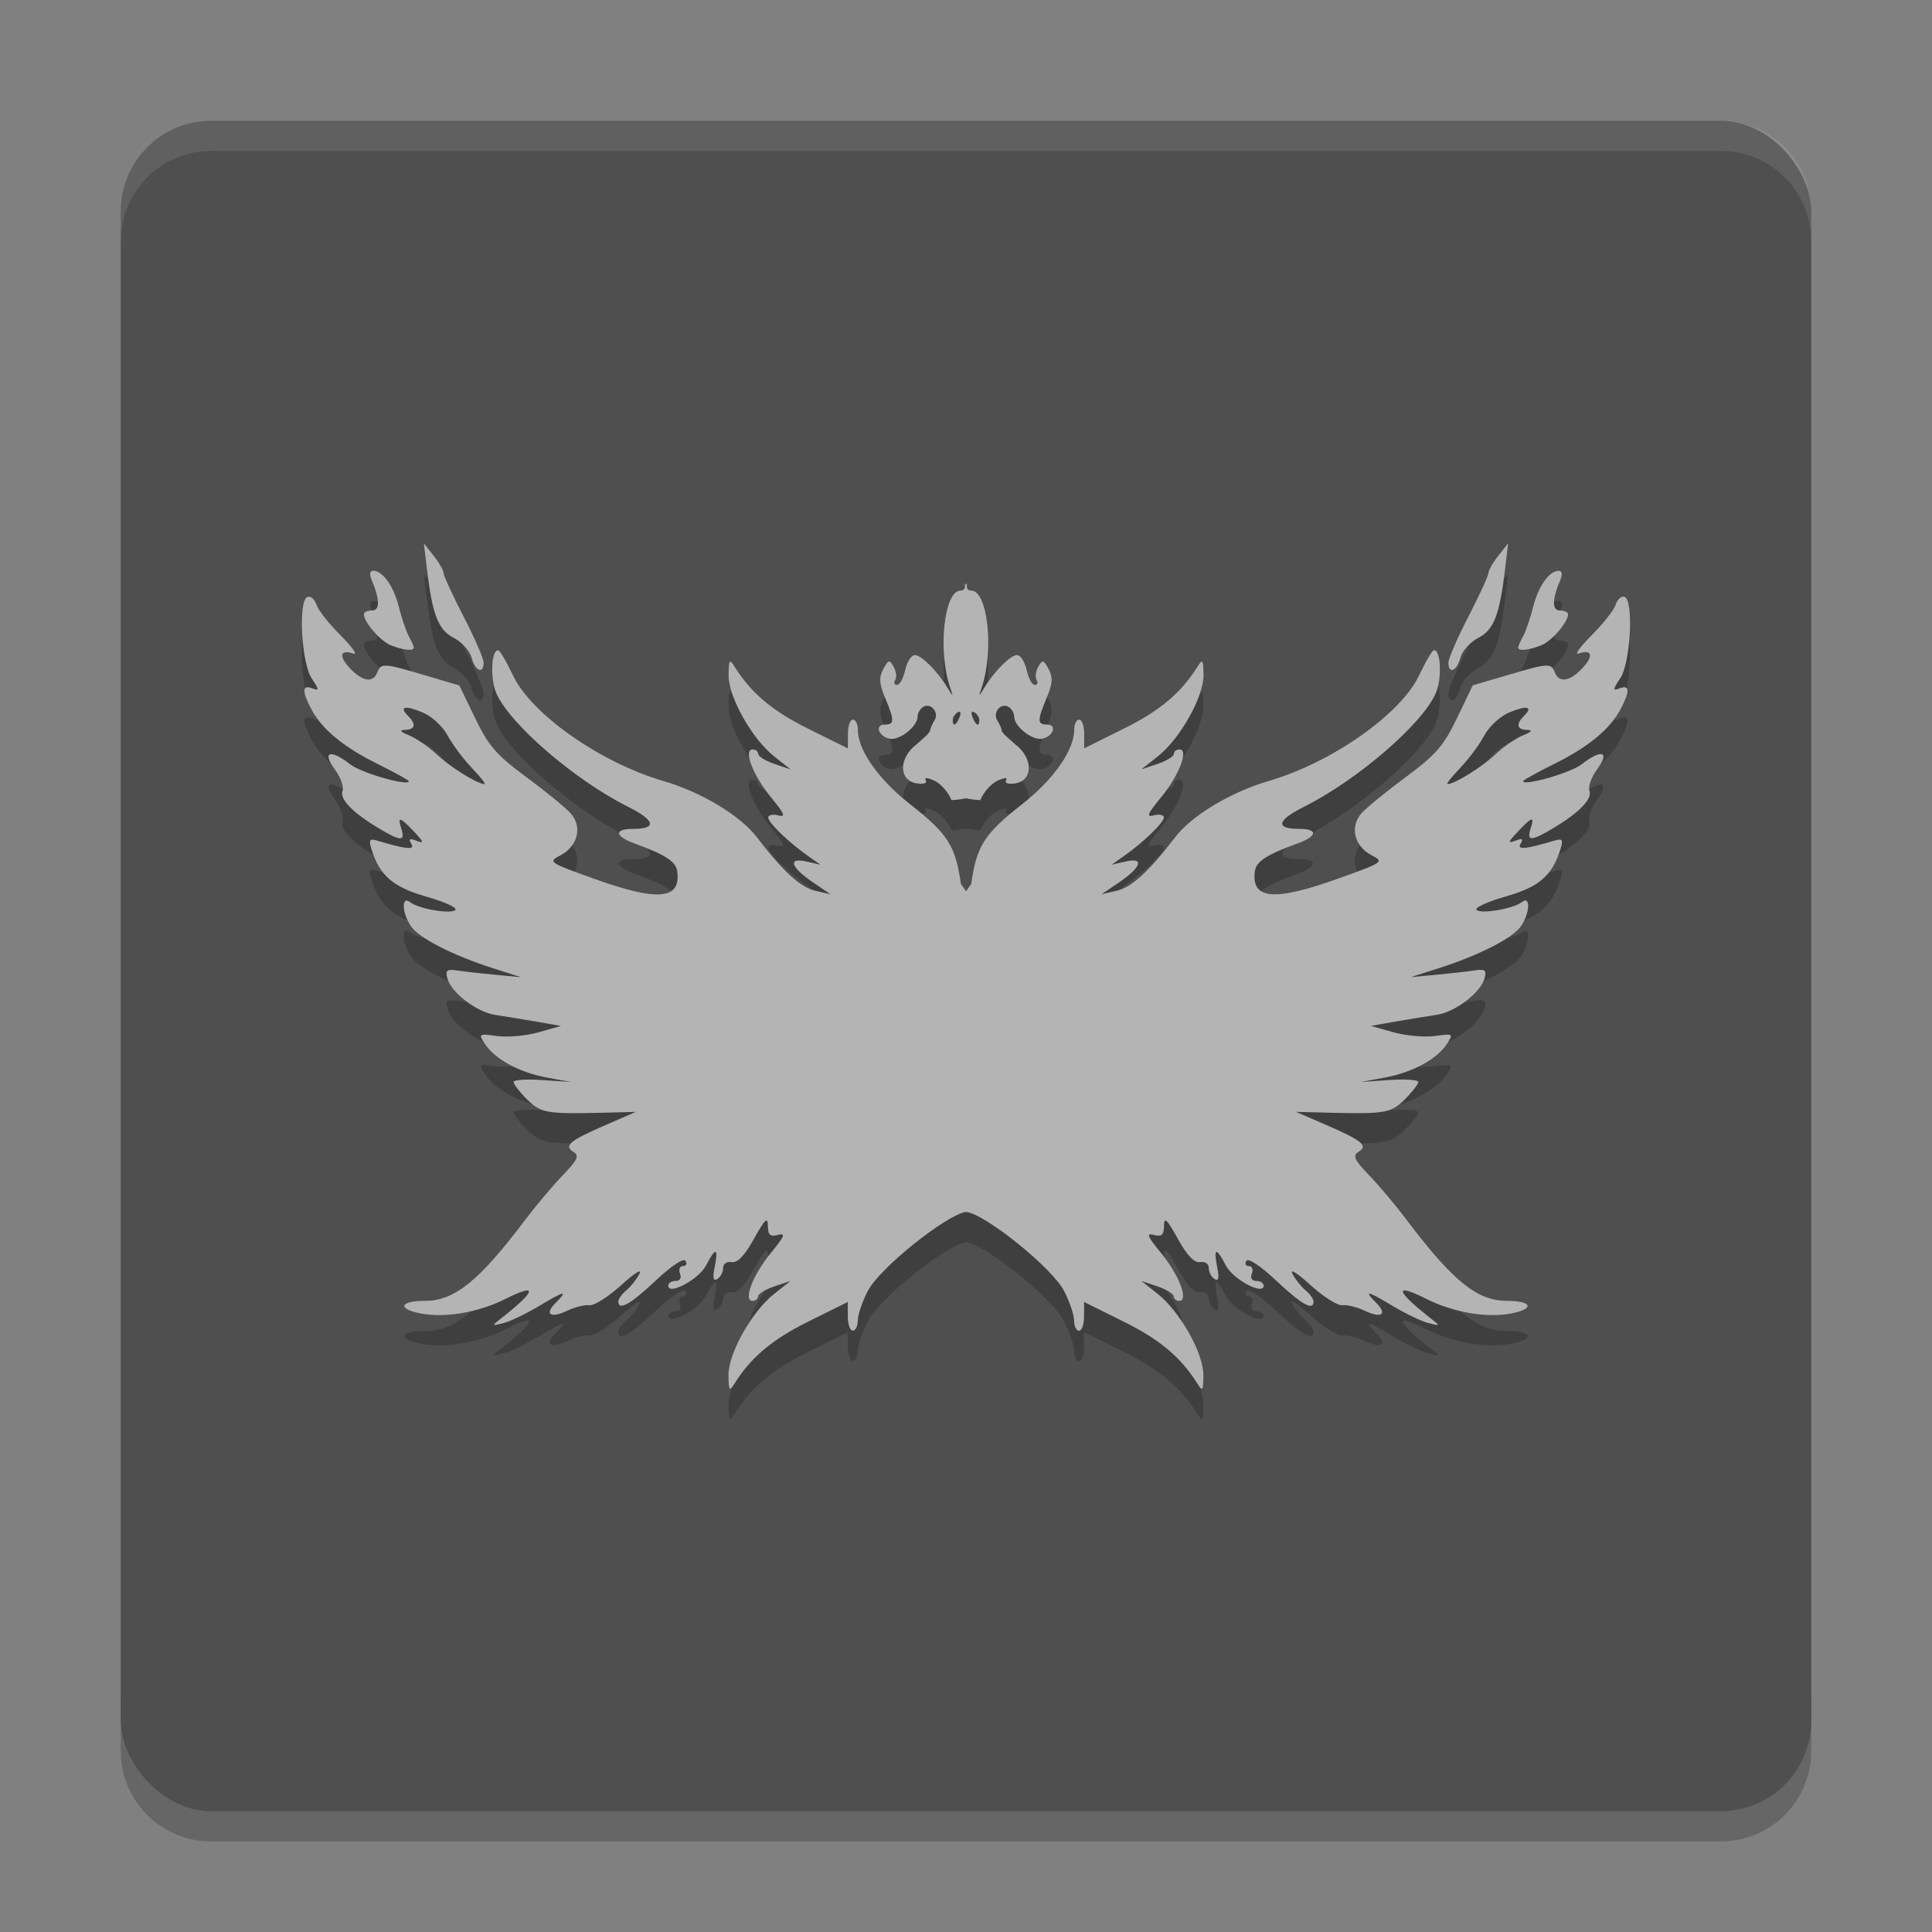 <svg xmlns="http://www.w3.org/2000/svg" width="64" height="64" version="1">
 <rect width="100%" height="100%" fill="#808080" stroke="none"/>
 <path style="opacity:0.2" d="m 4,56 0,2 c 0,1.662 1.338,3 3,3 l 50,0 c 1.662,0 3,-1.338 3,-3 l 0,-2 c 0,1.662 -1.338,3 -3,3 L 7,59 C 5.338,59 4,57.662 4,56 Z"/>
 <rect style="fill:#4f4f4f" width="56" height="56" x="4" y="4" rx="3" ry="3"/>
 <path style="opacity:0.2" d="m 14.041,19 0.099,0.824 c 0.182,1.542 0.373,2.039 0.892,2.307 0.267,0.139 0.534,0.434 0.592,0.659 0.112,0.441 0.397,0.557 0.397,0.161 0,-0.134 -0.298,-0.819 -0.661,-1.522 -0.364,-0.704 -0.662,-1.352 -0.665,-1.442 -0.002,-0.09 -0.149,-0.35 -0.327,-0.576 z m 35.918,0 -0.327,0.412 c -0.179,0.226 -0.325,0.485 -0.327,0.576 -0.003,0.09 -0.301,0.739 -0.664,1.441 -0.363,0.703 -0.661,1.387 -0.661,1.522 0,0.396 0.285,0.28 0.397,-0.161 0.057,-0.225 0.324,-0.521 0.592,-0.659 0.519,-0.267 0.71,-0.765 0.892,-2.307 z m -37.604,0.908 c -0.099,0 -0.12,0.12 -0.05,0.286 0.28,0.664 0.287,1.029 0.017,1.029 -0.147,0 -0.268,0.055 -0.268,0.125 0,0.259 0.543,0.887 0.886,1.026 0.409,0.164 0.767,0.203 0.767,0.08 0,-0.046 -0.073,-0.216 -0.162,-0.373 -0.089,-0.157 -0.238,-0.597 -0.334,-0.978 -0.174,-0.694 -0.536,-1.197 -0.856,-1.197 z m 39.288,0 c -0.32,0 -0.682,0.503 -0.856,1.197 -0.095,0.381 -0.245,0.821 -0.334,0.978 -0.089,0.157 -0.162,0.327 -0.162,0.373 0,0.122 0.361,0.084 0.77,-0.08 0.343,-0.139 0.883,-0.767 0.883,-1.026 0,-0.07 -0.121,-0.125 -0.268,-0.125 -0.27,0 -0.264,-0.365 0.017,-1.029 0.07,-0.167 0.05,-0.286 -0.05,-0.286 z m -19.697,0.409 c 0.056,0.144 0.004,0.248 -0.126,0.248 -0.546,0 -0.76,1.977 -0.347,3.207 0.11,0.329 0.108,0.329 -0.093,0 -0.332,-0.546 -0.859,-1.071 -1.078,-1.071 -0.113,0 -0.257,0.224 -0.317,0.495 -0.06,0.272 -0.179,0.495 -0.268,0.495 -0.089,0 -0.119,-0.074 -0.063,-0.164 0.056,-0.09 0.035,-0.287 -0.05,-0.438 -0.139,-0.246 -0.174,-0.239 -0.344,0.077 -0.147,0.274 -0.137,0.481 0.059,0.949 0.317,0.755 0.316,0.888 -0.01,0.888 -0.345,0 -0.205,0.398 0.165,0.47 0.326,0.063 0.922,-0.41 0.922,-0.73 0,-0.116 0.083,-0.261 0.182,-0.322 0.258,-0.159 0.545,0.183 0.377,0.447 -0.077,0.121 -0.141,0.268 -0.142,0.328 -0.001,0.06 -0.211,0.273 -0.466,0.473 -0.59,0.462 -0.572,1.199 0.03,1.284 0.227,0.032 0.346,-0.011 0.288,-0.106 -0.059,-0.094 0.065,-0.09 0.291,0.016 0.214,0.101 0.466,0.391 0.562,0.643 0.169,-0.007 0.328,-0.028 0.479,-0.061 0.152,0.033 0.31,0.054 0.479,0.061 0.096,-0.252 0.351,-0.543 0.565,-0.643 0.226,-0.106 0.346,-0.111 0.288,-0.016 -0.059,0.095 0.064,0.138 0.291,0.106 0.602,-0.085 0.617,-0.821 0.026,-1.284 -0.255,-0.2 -0.465,-0.413 -0.466,-0.473 -0.001,-0.06 -0.065,-0.207 -0.142,-0.328 -0.168,-0.265 0.119,-0.606 0.377,-0.447 0.099,0.061 0.182,0.205 0.182,0.322 0,0.32 0.596,0.793 0.922,0.73 0.37,-0.071 0.51,-0.47 0.165,-0.47 -0.325,0 -0.327,-0.133 -0.01,-0.888 0.196,-0.468 0.21,-0.675 0.063,-0.949 -0.17,-0.316 -0.205,-0.324 -0.344,-0.077 -0.085,0.151 -0.109,0.348 -0.053,0.438 0.056,0.09 0.026,0.164 -0.063,0.164 -0.089,0 -0.208,-0.224 -0.268,-0.495 -0.06,-0.272 -0.204,-0.495 -0.317,-0.495 -0.219,0 -0.745,0.526 -1.078,1.071 -0.2,0.329 -0.203,0.329 -0.093,0 0.413,-1.23 0.199,-3.207 -0.347,-3.207 -0.13,0 -0.181,-0.104 -0.126,-0.248 -0.018,0.02 -0.035,0.041 -0.053,0.061 -0.018,-0.02 -0.034,-0.041 -0.053,-0.061 z m -21.762,0.46 c -0.31,0.108 -0.204,2.172 0.139,2.693 0.256,0.389 0.256,0.423 0.017,0.331 -0.33,-0.126 -0.339,0.098 -0.033,0.682 0.353,0.672 1.061,1.259 2.205,1.827 0.568,0.282 1.031,0.537 1.031,0.569 0,0.178 -1.575,-0.272 -1.934,-0.553 -0.657,-0.516 -0.956,-0.432 -0.526,0.148 0.197,0.265 0.316,0.594 0.264,0.727 -0.104,0.27 0.34,0.725 1.206,1.242 0.722,0.432 0.877,0.437 0.744,0.019 -0.138,-0.433 -0.058,-0.416 0.42,0.09 0.329,0.348 0.341,0.401 0.083,0.302 -0.234,-0.089 -0.276,-0.065 -0.175,0.097 0.133,0.214 -0.152,0.188 -1.13,-0.103 -0.257,-0.076 -0.286,-0.029 -0.185,0.296 0.269,0.862 0.712,1.243 1.798,1.554 0.586,0.167 1.027,0.364 0.982,0.438 -0.101,0.163 -1.217,-0.021 -1.504,-0.248 -0.299,-0.236 -0.271,0.37 0.036,0.807 0.275,0.391 1.389,0.958 2.73,1.387 l 0.909,0.29 -0.826,-0.078 c -0.455,-0.042 -1.022,-0.104 -1.263,-0.14 -0.367,-0.056 -0.425,-0.018 -0.354,0.254 0.124,0.472 0.966,1.119 1.58,1.213 0.293,0.045 0.904,0.143 1.359,0.222 l 0.826,0.145 -0.74,0.209 c -0.407,0.116 -1.027,0.172 -1.375,0.125 -0.618,-0.083 -0.627,-0.077 -0.397,0.27 0.334,0.504 1.134,0.937 2.053,1.107 l 0.79,0.145 -0.952,-0.064 c -0.523,-0.036 -0.949,-0.007 -0.949,0.064 0,0.072 0.197,0.328 0.436,0.566 0.464,0.462 0.649,0.496 2.456,0.454 l 1.157,-0.029 -0.992,0.431 c -1.204,0.523 -1.405,0.691 -1.074,0.894 0.202,0.124 0.139,0.262 -0.354,0.775 -0.329,0.343 -0.879,0.992 -1.22,1.444 -1.544,2.052 -2.357,2.715 -3.339,2.715 -0.852,0 -0.936,0.271 -0.129,0.421 0.808,0.151 1.909,-0.04 2.8,-0.489 1.081,-0.545 1.013,-0.264 -0.155,0.65 -0.322,0.251 -0.319,0.256 0.083,0.154 0.227,-0.058 0.768,-0.319 1.2,-0.579 0.827,-0.498 0.957,-0.52 0.516,-0.08 -0.373,0.372 -0.155,0.513 0.39,0.251 0.25,-0.12 0.585,-0.204 0.74,-0.183 0.156,0.02 0.631,-0.283 1.058,-0.672 0.437,-0.399 0.697,-0.556 0.595,-0.364 -0.1,0.188 -0.302,0.437 -0.443,0.553 -0.141,0.117 -0.255,0.278 -0.255,0.357 0,0.322 0.395,0.104 1.233,-0.685 0.52,-0.49 0.928,-0.762 0.992,-0.659 0.059,0.096 0.02,0.174 -0.086,0.174 -0.106,0 -0.148,0.112 -0.096,0.248 0.058,0.15 -9.02e-4,0.244 -0.149,0.244 -0.133,0 -0.241,0.072 -0.241,0.158 0,0.33 1.012,-0.209 1.249,-0.666 0.321,-0.618 0.421,-0.605 0.291,0.042 -0.075,0.371 -0.051,0.486 0.086,0.402 0.105,-0.065 0.192,-0.229 0.192,-0.364 0,-0.14 0.122,-0.224 0.284,-0.196 0.194,0.033 0.429,-0.214 0.74,-0.775 0.36,-0.65 0.457,-0.739 0.459,-0.431 0.003,0.307 0.072,0.373 0.331,0.306 0.267,-0.07 0.227,0.038 -0.231,0.595 -0.597,0.725 -0.927,1.589 -0.608,1.589 0.101,0 0.182,-0.066 0.182,-0.148 0,-0.082 0.243,-0.231 0.539,-0.331 l 0.535,-0.18 -0.542,0.428 c -0.74,0.585 -1.521,1.98 -1.511,2.699 l 0,0.003 c 0.007,0.512 0.03,0.539 0.205,0.261 0.547,-0.87 1.249,-1.457 2.439,-2.046 l 1.309,-0.65 0,0.476 c 0,0.262 0.074,0.476 0.165,0.476 0.091,0 0.165,-0.15 0.165,-0.335 0,-0.185 0.148,-0.622 0.327,-0.972 0.401,-0.782 2.625,-2.54 3.256,-2.628 0.604,0.046 2.85,1.837 3.256,2.628 0.179,0.35 0.327,0.787 0.327,0.972 0,0.185 0.074,0.338 0.165,0.338 0.091,0 0.165,-0.217 0.165,-0.479 l 0,-0.476 1.309,0.65 c 1.19,0.589 1.893,1.176 2.439,2.046 0.175,0.279 0.198,0.252 0.205,-0.261 l 0,-0.003 c 0.01,-0.719 -0.77,-2.11 -1.511,-2.696 l -0.542,-0.431 0.535,0.18 c 0.295,0.1 0.539,0.25 0.539,0.331 0,0.082 0.081,0.148 0.182,0.148 0.319,0 -0.011,-0.865 -0.608,-1.589 -0.458,-0.557 -0.499,-0.665 -0.231,-0.595 0.259,0.067 0.328,0.001 0.331,-0.306 0.003,-0.308 0.099,-0.216 0.459,0.434 0.311,0.561 0.547,0.805 0.74,0.772 0.163,-0.028 0.284,0.056 0.284,0.196 0,0.134 0.087,0.299 0.192,0.364 0.137,0.084 0.16,-0.031 0.086,-0.402 -0.13,-0.647 -0.03,-0.66 0.291,-0.042 0.237,0.457 1.249,0.996 1.249,0.666 0,-0.086 -0.108,-0.158 -0.241,-0.158 -0.148,0 -0.207,-0.094 -0.149,-0.244 0.052,-0.136 0.01,-0.248 -0.096,-0.248 -0.106,0 -0.145,-0.078 -0.086,-0.174 0.063,-0.102 0.472,0.17 0.992,0.659 0.838,0.789 1.233,1.011 1.233,0.688 0,-0.079 -0.113,-0.244 -0.255,-0.36 -0.141,-0.117 -0.343,-0.365 -0.443,-0.553 -0.102,-0.193 0.158,-0.032 0.595,0.367 0.427,0.39 0.902,0.69 1.058,0.669 0.156,-0.02 0.49,0.063 0.74,0.183 0.545,0.262 0.763,0.121 0.39,-0.251 -0.441,-0.439 -0.311,-0.418 0.516,0.08 0.432,0.26 0.973,0.521 1.2,0.579 0.402,0.102 0.404,0.097 0.083,-0.154 -1.169,-0.914 -1.237,-1.195 -0.155,-0.65 0.891,0.449 1.992,0.64 2.8,0.489 0.807,-0.151 0.723,-0.421 -0.129,-0.421 -0.981,2e-6 -1.794,-0.66 -3.339,-2.712 -0.341,-0.453 -0.89,-1.105 -1.22,-1.448 -0.493,-0.514 -0.556,-0.651 -0.354,-0.775 0.331,-0.204 0.13,-0.372 -1.074,-0.894 l -0.992,-0.431 1.157,0.029 c 1.807,0.043 1.992,0.008 2.456,-0.454 0.24,-0.239 0.436,-0.495 0.436,-0.566 0,-0.072 -0.426,-0.1 -0.949,-0.064 l -0.952,0.064 0.79,-0.145 c 0.919,-0.17 1.718,-0.603 2.053,-1.107 0.231,-0.347 0.222,-0.353 -0.397,-0.27 -0.348,0.047 -0.968,-0.01 -1.375,-0.125 l -0.74,-0.209 0.826,-0.145 c 0.455,-0.079 1.066,-0.177 1.359,-0.222 0.614,-0.094 1.456,-0.741 1.58,-1.213 0.071,-0.272 0.014,-0.31 -0.354,-0.254 -0.24,0.037 -0.808,0.1 -1.263,0.142 l -0.826,0.077 0.909,-0.29 c 1.341,-0.428 2.455,-0.996 2.73,-1.387 0.308,-0.438 0.335,-1.043 0.036,-0.807 -0.287,0.226 -1.403,0.411 -1.504,0.248 -0.046,-0.073 0.395,-0.271 0.982,-0.438 1.087,-0.31 1.529,-0.688 1.798,-1.551 0.101,-0.325 0.071,-0.375 -0.185,-0.299 -0.979,0.291 -1.263,0.317 -1.13,0.103 0.1,-0.162 0.058,-0.186 -0.175,-0.097 -0.259,0.099 -0.246,0.046 0.083,-0.302 0.478,-0.506 0.558,-0.523 0.42,-0.09 -0.133,0.418 0.022,0.412 0.744,-0.019 0.866,-0.517 1.31,-0.972 1.206,-1.242 -0.051,-0.133 0.068,-0.462 0.264,-0.727 0.43,-0.58 0.132,-0.664 -0.526,-0.148 -0.359,0.281 -1.934,0.731 -1.934,0.553 0,-0.032 0.463,-0.287 1.031,-0.569 1.144,-0.569 1.852,-1.155 2.205,-1.827 0.306,-0.584 0.297,-0.805 -0.033,-0.679 -0.239,0.091 -0.239,0.054 0.017,-0.335 0.343,-0.521 0.449,-2.585 0.139,-2.693 -0.106,-0.037 -0.237,0.081 -0.294,0.261 -0.057,0.179 -0.418,0.636 -0.8,1.017 -0.382,0.38 -0.573,0.649 -0.423,0.598 0.446,-0.151 0.502,0.083 0.116,0.492 -0.414,0.439 -0.768,0.492 -0.906,0.135 -0.123,-0.318 -0.216,-0.311 -1.58,0.093 l -1.14,0.335 -0.522,1.084 c -0.438,0.913 -0.698,1.216 -1.682,1.943 -0.642,0.474 -1.308,1.017 -1.478,1.206 -0.401,0.446 -0.247,1.095 0.331,1.396 0.42,0.219 0.395,0.233 -1.097,0.769 -2.132,0.765 -2.893,0.7 -2.77,-0.241 0.042,-0.323 0.393,-0.548 1.408,-0.917 0.669,-0.243 0.696,-0.486 0.053,-0.486 -0.794,0 -0.732,-0.282 0.159,-0.727 1.785,-0.893 3.952,-2.765 4.38,-3.783 0.202,-0.482 0.158,-1.423 -0.066,-1.409 -0.058,0.004 -0.279,0.38 -0.493,0.833 -0.605,1.284 -2.889,2.889 -4.981,3.5 -1.253,0.366 -2.542,1.137 -3.094,1.856 -0.878,1.145 -1.453,1.672 -1.947,1.782 l -0.496,0.113 0.565,-0.383 c 0.752,-0.509 0.864,-0.845 0.235,-0.701 l -0.469,0.106 0.413,-0.29 c 0.641,-0.449 1.319,-1.108 1.319,-1.277 0,-0.084 -0.147,-0.115 -0.327,-0.068 -0.267,0.07 -0.224,-0.041 0.235,-0.598 0.596,-0.724 0.927,-1.586 0.608,-1.586 -0.101,0 -0.185,0.066 -0.185,0.148 0,0.082 -0.24,0.231 -0.535,0.331 l -0.539,0.18 0.545,-0.431 c 0.74,-0.585 1.521,-1.977 1.511,-2.696 -0.007,-0.512 -0.03,-0.543 -0.205,-0.264 -0.547,0.87 -1.249,1.457 -2.439,2.046 l -1.309,0.65 0,-0.476 c 0,-0.262 -0.074,-0.476 -0.165,-0.476 -0.091,0 -0.165,0.15 -0.165,0.335 0,0.679 -0.684,1.653 -1.745,2.484 -1.229,0.961 -1.495,1.376 -1.666,2.625 l -0.172,0.244 -0.172,-0.244 c -0.171,-1.248 -0.434,-1.663 -1.663,-2.625 -1.061,-0.83 -1.749,-1.802 -1.749,-2.48 0,-0.185 -0.074,-0.338 -0.165,-0.338 -0.091,0 -0.165,0.217 -0.165,0.479 l 0,0.476 -1.309,-0.65 c -1.19,-0.589 -1.893,-1.179 -2.439,-2.049 -0.175,-0.279 -0.198,-0.249 -0.205,0.264 -0.01,0.719 0.77,2.114 1.511,2.699 l 0.545,0.431 -0.539,-0.183 c -0.295,-0.1 -0.535,-0.25 -0.535,-0.331 0,-0.082 -0.084,-0.148 -0.185,-0.148 -0.319,0 0.012,0.862 0.608,1.586 0.458,0.557 0.502,0.668 0.235,0.598 -0.181,-0.047 -0.327,-0.013 -0.327,0.071 0,0.169 0.678,0.825 1.319,1.274 l 0.413,0.29 -0.469,-0.106 c -0.63,-0.143 -0.518,0.192 0.235,0.701 l 0.565,0.383 -0.496,-0.113 c -0.492,-0.114 -1.066,-0.638 -1.944,-1.784 -0.552,-0.718 -1.842,-1.494 -3.094,-1.858 -2.093,-0.612 -4.377,-2.218 -4.982,-3.502 -0.214,-0.452 -0.435,-0.826 -0.492,-0.828 -0.224,-0.015 -0.269,0.923 -0.066,1.406 0.427,1.018 2.594,2.89 4.38,3.783 0.891,0.445 0.952,0.727 0.159,0.727 -0.643,0 -0.616,0.243 0.053,0.486 1.015,0.369 1.366,0.597 1.408,0.92 0.123,0.941 -0.638,1.007 -2.77,0.241 -1.492,-0.536 -1.518,-0.553 -1.097,-0.772 0.578,-0.301 0.732,-0.95 0.331,-1.396 -0.17,-0.189 -0.836,-0.732 -1.478,-1.206 -0.984,-0.728 -1.244,-1.03 -1.682,-1.944 l -0.522,-1.08 -1.14,-0.338 c -1.364,-0.404 -1.457,-0.412 -1.58,-0.094 -0.137,0.356 -0.488,0.304 -0.902,-0.134 -0.386,-0.41 -0.333,-0.64 0.112,-0.49 0.15,0.051 -0.041,-0.221 -0.423,-0.602 -0.382,-0.38 -0.743,-0.837 -0.8,-1.017 -0.057,-0.18 -0.188,-0.297 -0.294,-0.261 z m 3.239,3.674 c 0.088,-0.02 0.285,0.028 0.578,0.151 0.303,0.127 0.667,0.463 0.826,0.762 0.157,0.295 0.52,0.781 0.807,1.078 l 0,0.003 c 0.286,0.297 0.472,0.534 0.413,0.531 -0.258,-0.016 -1.138,-0.567 -1.593,-0.994 -0.273,-0.256 -0.685,-0.534 -0.912,-0.624 -0.288,-0.114 -0.324,-0.17 -0.122,-0.177 0.336,-0.012 0.374,-0.19 0.096,-0.466 C 13.361,24.56 13.336,24.47 13.424,24.45 Z m 37.156,0 c 0.088,0.02 0.063,0.109 -0.093,0.264 -0.278,0.277 -0.24,0.454 0.096,0.466 0.202,0.007 0.163,0.063 -0.126,0.177 -0.227,0.09 -0.636,0.368 -0.909,0.624 -0.455,0.427 -1.335,0.978 -1.593,0.994 -0.059,0.004 0.127,-0.234 0.413,-0.531 l 0,-0.003 c 0.286,-0.296 0.646,-0.783 0.803,-1.078 0.16,-0.3 0.524,-0.635 0.826,-0.762 0.294,-0.123 0.494,-0.171 0.582,-0.151 z M 31.722,24.598 c 0.094,-0.058 0.123,0.008 0.066,0.154 -0.11,0.285 -0.228,0.336 -0.228,0.1 0,-0.085 0.072,-0.199 0.162,-0.254 z m 0.469,0 c 0.012,-0.028 0.042,-0.029 0.089,0 0.09,0.055 0.162,0.169 0.162,0.254 0,0.237 -0.118,0.185 -0.228,-0.1 -0.028,-0.073 -0.035,-0.127 -0.023,-0.154 z"/>
 <path style="fill:#b4b4b4" d="m 14.041,18 0.099,0.824 c 0.182,1.542 0.373,2.039 0.892,2.307 0.267,0.139 0.534,0.434 0.592,0.659 0.112,0.441 0.397,0.557 0.397,0.161 0,-0.134 -0.298,-0.819 -0.661,-1.522 -0.364,-0.702 -0.662,-1.35 -0.665,-1.44 -0.002,-0.091 -0.149,-0.35 -0.327,-0.576 z m 35.918,0 -0.327,0.412 c -0.179,0.226 -0.325,0.485 -0.327,0.576 -0.003,0.09 -0.301,0.739 -0.664,1.441 -0.363,0.703 -0.661,1.387 -0.661,1.522 0,0.396 0.285,0.28 0.397,-0.161 0.057,-0.225 0.324,-0.521 0.592,-0.659 0.519,-0.267 0.71,-0.765 0.892,-2.307 z m -37.604,0.907 c -0.099,0 -0.12,0.12 -0.05,0.286 0.28,0.664 0.287,1.029 0.017,1.029 -0.147,0 -0.268,0.055 -0.268,0.125 0,0.259 0.543,0.887 0.886,1.026 0.409,0.164 0.767,0.203 0.767,0.08 0,-0.046 -0.073,-0.216 -0.162,-0.373 -0.089,-0.158 -0.238,-0.598 -0.334,-0.978 -0.174,-0.694 -0.536,-1.197 -0.856,-1.197 z m 39.288,0 c -0.32,0 -0.682,0.503 -0.856,1.197 -0.095,0.381 -0.245,0.821 -0.334,0.978 -0.089,0.157 -0.162,0.327 -0.162,0.373 0,0.122 0.361,0.084 0.77,-0.08 0.343,-0.139 0.883,-0.767 0.883,-1.026 0,-0.07 -0.121,-0.125 -0.268,-0.125 -0.27,0 -0.264,-0.365 0.017,-1.029 0.07,-0.167 0.05,-0.286 -0.05,-0.286 z m -19.697,0.409 c 0.056,0.144 0.004,0.248 -0.126,0.248 -0.546,0 -0.76,1.977 -0.347,3.207 0.11,0.329 0.108,0.329 -0.093,0 -0.332,-0.546 -0.859,-1.071 -1.078,-1.071 -0.113,0 -0.257,0.224 -0.317,0.495 -0.06,0.272 -0.179,0.495 -0.268,0.495 -0.089,0 -0.119,-0.074 -0.063,-0.164 0.056,-0.09 0.035,-0.287 -0.05,-0.438 -0.139,-0.246 -0.174,-0.239 -0.344,0.077 -0.147,0.274 -0.137,0.481 0.059,0.949 0.317,0.755 0.316,0.888 -0.01,0.888 -0.345,0 -0.205,0.398 0.165,0.47 0.326,0.063 0.922,-0.41 0.922,-0.73 0,-0.116 0.083,-0.261 0.182,-0.322 0.258,-0.159 0.545,0.183 0.377,0.447 -0.077,0.121 -0.141,0.268 -0.142,0.328 -0.001,0.06 -0.211,0.273 -0.466,0.473 -0.59,0.462 -0.572,1.199 0.03,1.284 0.227,0.032 0.346,-0.011 0.288,-0.106 -0.059,-0.094 0.065,-0.09 0.291,0.016 0.214,0.101 0.466,0.391 0.562,0.643 0.169,-0.007 0.328,-0.028 0.479,-0.061 0.152,0.033 0.31,0.054 0.479,0.061 0.096,-0.252 0.351,-0.543 0.565,-0.643 0.226,-0.106 0.346,-0.111 0.288,-0.016 -0.059,0.095 0.064,0.138 0.291,0.106 0.602,-0.085 0.617,-0.821 0.026,-1.284 -0.255,-0.2 -0.465,-0.413 -0.466,-0.473 -0.001,-0.06 -0.065,-0.207 -0.142,-0.328 -0.168,-0.265 0.119,-0.606 0.377,-0.447 0.099,0.061 0.182,0.205 0.182,0.322 0,0.32 0.596,0.793 0.922,0.73 0.37,-0.071 0.51,-0.47 0.165,-0.47 -0.325,0 -0.327,-0.133 -0.01,-0.888 0.196,-0.468 0.21,-0.675 0.063,-0.949 -0.17,-0.316 -0.205,-0.324 -0.344,-0.077 -0.085,0.151 -0.109,0.348 -0.053,0.438 0.056,0.09 0.026,0.164 -0.063,0.164 -0.089,0 -0.208,-0.224 -0.268,-0.495 -0.06,-0.272 -0.204,-0.495 -0.317,-0.495 -0.219,0 -0.745,0.526 -1.078,1.071 -0.2,0.329 -0.203,0.329 -0.093,0 0.413,-1.23 0.199,-3.207 -0.347,-3.207 -0.13,0 -0.181,-0.104 -0.126,-0.248 -0.018,0.02 -0.035,0.041 -0.053,0.061 -0.018,-0.02 -0.034,-0.041 -0.053,-0.061 z m -21.762,0.46 c -0.31,0.108 -0.204,2.172 0.139,2.693 0.256,0.389 0.256,0.423 0.017,0.331 -0.33,-0.126 -0.339,0.098 -0.033,0.682 0.353,0.672 1.061,1.259 2.205,1.827 0.568,0.282 1.031,0.537 1.031,0.569 0,0.178 -1.575,-0.272 -1.934,-0.553 -0.657,-0.516 -0.956,-0.432 -0.526,0.148 0.197,0.265 0.316,0.594 0.264,0.727 -0.104,0.27 0.34,0.725 1.206,1.242 0.722,0.432 0.877,0.437 0.744,0.019 -0.138,-0.433 -0.058,-0.416 0.42,0.09 0.329,0.348 0.341,0.401 0.083,0.302 -0.234,-0.089 -0.276,-0.065 -0.175,0.097 0.133,0.214 -0.152,0.188 -1.13,-0.103 -0.257,-0.076 -0.286,-0.029 -0.185,0.296 0.269,0.862 0.712,1.243 1.798,1.554 0.586,0.167 1.027,0.364 0.982,0.438 -0.101,0.163 -1.217,-0.021 -1.504,-0.248 -0.299,-0.236 -0.271,0.37 0.036,0.807 0.275,0.391 1.389,0.958 2.73,1.387 l 0.909,0.29 -0.826,-0.077 c -0.455,-0.042 -1.022,-0.105 -1.263,-0.142 -0.367,-0.056 -0.425,-0.018 -0.354,0.254 0.124,0.472 0.966,1.119 1.58,1.213 0.293,0.045 0.904,0.143 1.359,0.222 l 0.826,0.145 -0.74,0.209 c -0.407,0.116 -1.027,0.172 -1.375,0.125 -0.618,-0.083 -0.627,-0.077 -0.397,0.27 0.334,0.504 1.134,0.937 2.053,1.107 l 0.79,0.145 -0.952,-0.064 c -0.523,-0.036 -0.949,-0.007 -0.949,0.064 0,0.072 0.197,0.328 0.436,0.566 0.464,0.462 0.649,0.496 2.456,0.454 l 1.157,-0.029 -0.992,0.431 c -1.204,0.523 -1.405,0.691 -1.074,0.894 0.202,0.124 0.139,0.262 -0.354,0.775 -0.329,0.343 -0.879,0.992 -1.22,1.444 -1.544,2.052 -2.357,2.715 -3.339,2.715 -0.852,0 -0.936,0.271 -0.129,0.421 0.808,0.151 1.909,-0.04 2.8,-0.489 1.081,-0.545 1.013,-0.264 -0.155,0.65 -0.322,0.251 -0.319,0.256 0.083,0.154 0.227,-0.058 0.768,-0.319 1.2,-0.579 0.827,-0.498 0.957,-0.52 0.516,-0.08 -0.373,0.372 -0.155,0.513 0.39,0.251 0.25,-0.12 0.585,-0.204 0.74,-0.183 0.156,0.02 0.631,-0.283 1.058,-0.672 0.437,-0.399 0.697,-0.556 0.595,-0.364 -0.1,0.188 -0.302,0.437 -0.443,0.553 -0.141,0.117 -0.255,0.278 -0.255,0.357 0,0.322 0.395,0.104 1.233,-0.685 0.52,-0.49 0.928,-0.762 0.992,-0.659 0.059,0.096 0.02,0.174 -0.086,0.174 -0.106,0 -0.148,0.112 -0.096,0.248 0.058,0.15 -9.02e-4,0.244 -0.149,0.244 -0.133,0 -0.241,0.072 -0.241,0.158 0,0.33 1.012,-0.209 1.249,-0.666 0.321,-0.618 0.421,-0.605 0.291,0.042 -0.075,0.371 -0.051,0.486 0.086,0.402 0.105,-0.065 0.192,-0.229 0.192,-0.364 0,-0.14 0.122,-0.224 0.284,-0.196 0.194,0.033 0.429,-0.214 0.74,-0.775 0.36,-0.65 0.457,-0.739 0.459,-0.431 0.003,0.307 0.072,0.373 0.331,0.306 0.267,-0.07 0.227,0.038 -0.231,0.595 -0.597,0.725 -0.927,1.589 -0.608,1.589 0.101,0 0.182,-0.066 0.182,-0.148 0,-0.082 0.243,-0.231 0.539,-0.331 l 0.535,-0.18 -0.542,0.428 c -0.74,0.585 -1.521,1.98 -1.511,2.699 l 0,0.003 c 0.007,0.512 0.03,0.539 0.205,0.261 0.547,-0.87 1.249,-1.457 2.439,-2.046 l 1.309,-0.65 0,0.476 c 0,0.262 0.074,0.476 0.165,0.476 0.091,0 0.165,-0.15 0.165,-0.335 0,-0.185 0.148,-0.622 0.327,-0.972 0.401,-0.782 2.625,-2.54 3.256,-2.628 0.604,0.046 2.85,1.837 3.256,2.628 0.179,0.35 0.327,0.787 0.327,0.972 0,0.185 0.074,0.338 0.165,0.338 0.091,0 0.165,-0.217 0.165,-0.479 l 0,-0.476 1.309,0.65 c 1.19,0.589 1.893,1.176 2.439,2.046 0.175,0.279 0.198,0.252 0.205,-0.261 l 0,-0.003 c 0.01,-0.719 -0.77,-2.11 -1.511,-2.696 l -0.542,-0.431 0.535,0.18 c 0.295,0.1 0.539,0.25 0.539,0.331 0,0.082 0.081,0.148 0.182,0.148 0.319,0 -0.011,-0.865 -0.608,-1.589 -0.458,-0.557 -0.499,-0.665 -0.231,-0.595 0.259,0.067 0.328,0.001 0.331,-0.306 0.003,-0.308 0.099,-0.216 0.459,0.434 0.311,0.561 0.547,0.805 0.74,0.772 0.163,-0.028 0.284,0.056 0.284,0.196 0,0.134 0.087,0.299 0.192,0.364 0.137,0.084 0.16,-0.031 0.086,-0.402 -0.13,-0.647 -0.03,-0.66 0.291,-0.042 0.237,0.457 1.249,0.996 1.249,0.666 0,-0.086 -0.108,-0.158 -0.241,-0.158 -0.148,0 -0.207,-0.094 -0.149,-0.244 0.052,-0.136 0.01,-0.248 -0.096,-0.248 -0.106,0 -0.145,-0.078 -0.086,-0.174 0.063,-0.102 0.472,0.17 0.992,0.659 0.838,0.789 1.233,1.011 1.233,0.688 0,-0.079 -0.113,-0.244 -0.255,-0.36 -0.141,-0.117 -0.343,-0.365 -0.443,-0.553 -0.102,-0.193 0.158,-0.032 0.595,0.367 0.427,0.39 0.902,0.69 1.058,0.669 0.156,-0.02 0.49,0.063 0.74,0.183 0.545,0.262 0.763,0.121 0.39,-0.251 -0.441,-0.439 -0.311,-0.418 0.516,0.08 0.432,0.26 0.973,0.521 1.2,0.579 0.402,0.102 0.404,0.097 0.083,-0.154 -1.169,-0.914 -1.237,-1.195 -0.155,-0.65 0.891,0.449 1.992,0.64 2.8,0.489 0.807,-0.151 0.723,-0.421 -0.129,-0.421 -0.981,2e-6 -1.794,-0.66 -3.339,-2.712 -0.341,-0.453 -0.89,-1.105 -1.22,-1.448 -0.493,-0.514 -0.556,-0.651 -0.354,-0.775 0.331,-0.204 0.13,-0.372 -1.074,-0.894 l -0.992,-0.431 1.157,0.029 c 1.807,0.043 1.992,0.008 2.456,-0.454 0.24,-0.239 0.436,-0.495 0.436,-0.566 0,-0.072 -0.426,-0.1 -0.949,-0.064 l -0.952,0.064 0.79,-0.145 c 0.919,-0.17 1.718,-0.603 2.053,-1.107 0.231,-0.347 0.222,-0.353 -0.397,-0.27 -0.348,0.047 -0.968,-0.01 -1.375,-0.125 l -0.74,-0.21 0.828,-0.146 c 0.455,-0.079 1.066,-0.177 1.359,-0.222 0.614,-0.094 1.456,-0.741 1.58,-1.213 0.071,-0.272 0.014,-0.31 -0.354,-0.254 -0.24,0.037 -0.808,0.1 -1.263,0.142 l -0.826,0.077 0.909,-0.29 c 1.341,-0.428 2.455,-0.996 2.73,-1.387 0.308,-0.438 0.335,-1.043 0.036,-0.807 -0.287,0.226 -1.403,0.411 -1.504,0.248 -0.046,-0.073 0.395,-0.271 0.982,-0.438 1.087,-0.31 1.529,-0.688 1.798,-1.551 0.101,-0.325 0.071,-0.375 -0.185,-0.299 -0.979,0.291 -1.263,0.317 -1.13,0.103 0.1,-0.162 0.058,-0.186 -0.175,-0.097 -0.259,0.099 -0.246,0.046 0.083,-0.302 0.478,-0.506 0.558,-0.523 0.42,-0.09 -0.133,0.418 0.022,0.412 0.744,-0.019 0.866,-0.517 1.31,-0.972 1.206,-1.242 -0.051,-0.133 0.068,-0.462 0.264,-0.727 0.43,-0.58 0.132,-0.664 -0.526,-0.148 -0.359,0.281 -1.934,0.731 -1.934,0.553 0,-0.032 0.463,-0.287 1.031,-0.569 1.144,-0.569 1.852,-1.155 2.205,-1.827 0.306,-0.584 0.297,-0.805 -0.033,-0.679 -0.239,0.091 -0.239,0.054 0.017,-0.335 0.343,-0.521 0.449,-2.585 0.139,-2.693 -0.106,-0.037 -0.237,0.081 -0.294,0.261 -0.057,0.179 -0.418,0.636 -0.8,1.017 -0.382,0.38 -0.573,0.649 -0.423,0.598 0.446,-0.151 0.502,0.083 0.116,0.492 -0.414,0.439 -0.768,0.492 -0.906,0.135 -0.123,-0.318 -0.216,-0.311 -1.58,0.093 l -1.14,0.335 -0.522,1.084 c -0.438,0.913 -0.698,1.216 -1.682,1.943 -0.642,0.474 -1.308,1.017 -1.478,1.206 -0.401,0.446 -0.247,1.095 0.331,1.396 0.42,0.219 0.395,0.233 -1.097,0.769 -2.132,0.765 -2.893,0.7 -2.77,-0.241 0.042,-0.323 0.393,-0.548 1.408,-0.917 0.669,-0.243 0.696,-0.486 0.053,-0.486 -0.794,0 -0.732,-0.282 0.159,-0.727 1.785,-0.893 3.952,-2.765 4.38,-3.783 0.202,-0.482 0.158,-1.423 -0.066,-1.409 -0.058,0.004 -0.279,0.38 -0.493,0.833 -0.605,1.284 -2.889,2.889 -4.981,3.5 -1.253,0.366 -2.542,1.137 -3.094,1.856 -0.878,1.145 -1.453,1.672 -1.947,1.782 l -0.496,0.113 0.565,-0.383 c 0.752,-0.509 0.864,-0.845 0.235,-0.701 l -0.469,0.106 0.413,-0.29 c 0.641,-0.449 1.319,-1.108 1.319,-1.277 0,-0.084 -0.147,-0.115 -0.327,-0.068 -0.267,0.07 -0.224,-0.041 0.235,-0.598 0.596,-0.724 0.927,-1.586 0.608,-1.586 -0.101,0 -0.185,0.066 -0.185,0.148 0,0.082 -0.24,0.231 -0.535,0.331 l -0.539,0.18 0.545,-0.431 c 0.74,-0.585 1.521,-1.977 1.511,-2.696 -0.007,-0.512 -0.03,-0.543 -0.205,-0.264 -0.547,0.87 -1.249,1.457 -2.439,2.046 l -1.309,0.65 0,-0.476 c 0,-0.262 -0.074,-0.476 -0.165,-0.476 -0.091,0 -0.165,0.15 -0.165,0.335 0,0.679 -0.684,1.653 -1.745,2.484 -1.229,0.961 -1.495,1.376 -1.666,2.625 l -0.172,0.244 -0.172,-0.244 c -0.171,-1.248 -0.434,-1.663 -1.663,-2.625 -1.061,-0.83 -1.749,-1.802 -1.749,-2.48 0,-0.185 -0.074,-0.338 -0.165,-0.338 -0.091,0 -0.165,0.217 -0.165,0.479 l 0,0.476 -1.309,-0.65 c -1.19,-0.589 -1.893,-1.179 -2.439,-2.049 -0.175,-0.279 -0.198,-0.249 -0.205,0.264 -0.01,0.719 0.77,2.114 1.511,2.699 l 0.545,0.431 -0.539,-0.183 c -0.295,-0.1 -0.535,-0.25 -0.535,-0.331 0,-0.082 -0.084,-0.148 -0.185,-0.148 -0.319,0 0.012,0.862 0.608,1.586 0.458,0.557 0.502,0.668 0.235,0.598 -0.181,-0.047 -0.327,-0.013 -0.327,0.071 0,0.169 0.678,0.825 1.319,1.274 l 0.413,0.29 -0.469,-0.106 c -0.63,-0.143 -0.518,0.192 0.235,0.701 l 0.565,0.383 -0.496,-0.113 c -0.494,-0.11 -1.068,-0.634 -1.946,-1.78 -0.552,-0.718 -1.842,-1.494 -3.094,-1.858 -2.093,-0.612 -4.377,-2.218 -4.982,-3.5 -0.214,-0.454 -0.435,-0.828 -0.492,-0.83 -0.224,-0.015 -0.269,0.923 -0.066,1.406 0.427,1.018 2.594,2.89 4.38,3.783 0.891,0.445 0.952,0.727 0.159,0.727 -0.643,0 -0.616,0.243 0.053,0.486 1.015,0.369 1.366,0.597 1.408,0.92 0.123,0.941 -0.638,1.007 -2.77,0.241 -1.492,-0.536 -1.518,-0.553 -1.097,-0.772 0.578,-0.301 0.732,-0.95 0.331,-1.396 -0.17,-0.189 -0.836,-0.732 -1.478,-1.206 -0.984,-0.728 -1.244,-1.03 -1.682,-1.944 l -0.522,-1.08 -1.14,-0.338 c -1.364,-0.404 -1.457,-0.412 -1.58,-0.094 -0.137,0.358 -0.488,0.304 -0.902,-0.134 -0.386,-0.41 -0.333,-0.64 0.112,-0.49 0.15,0.052 -0.041,-0.22 -0.423,-0.602 -0.382,-0.38 -0.743,-0.836 -0.8,-1.016 -0.057,-0.179 -0.188,-0.297 -0.294,-0.26 z m 3.239,3.674 c 0.088,-0.02 0.285,0.028 0.578,0.151 0.303,0.127 0.667,0.463 0.826,0.762 0.157,0.295 0.52,0.781 0.807,1.078 l 0,0.003 c 0.286,0.297 0.472,0.534 0.413,0.531 -0.258,-0.018 -1.138,-0.568 -1.593,-0.996 -0.273,-0.256 -0.685,-0.534 -0.912,-0.624 -0.288,-0.114 -0.324,-0.17 -0.122,-0.176 0.336,-0.012 0.374,-0.19 0.096,-0.466 -0.155,-0.154 -0.18,-0.244 -0.093,-0.264 z m 37.156,0 c 0.088,0.02 0.063,0.109 -0.093,0.264 -0.278,0.277 -0.24,0.454 0.096,0.466 0.202,0.007 0.163,0.063 -0.126,0.177 -0.227,0.09 -0.636,0.368 -0.909,0.624 -0.455,0.427 -1.335,0.978 -1.593,0.994 -0.059,0.004 0.127,-0.234 0.413,-0.531 l 0,-0.003 c 0.286,-0.296 0.646,-0.783 0.803,-1.078 0.16,-0.3 0.524,-0.635 0.826,-0.762 0.294,-0.123 0.494,-0.171 0.582,-0.151 z M 31.722,23.598 c 0.094,-0.058 0.123,0.008 0.066,0.154 -0.11,0.285 -0.228,0.336 -0.228,0.1 0,-0.085 0.072,-0.199 0.162,-0.254 z m 0.469,0 c 0.012,-0.028 0.042,-0.029 0.089,0 0.09,0.055 0.162,0.169 0.162,0.254 0,0.237 -0.118,0.185 -0.228,-0.1 -0.028,-0.073 -0.035,-0.127 -0.023,-0.154 z"/>
 <path style="opacity:0.1;fill:#ffffff" d="M 7 4 C 5.338 4 4 5.338 4 7 L 4 8 C 4 6.338 5.338 5 7 5 L 57 5 C 58.662 5 60 6.338 60 8 L 60 7 C 60 5.338 58.662 4 57 4 L 7 4 z"/>
</svg>

